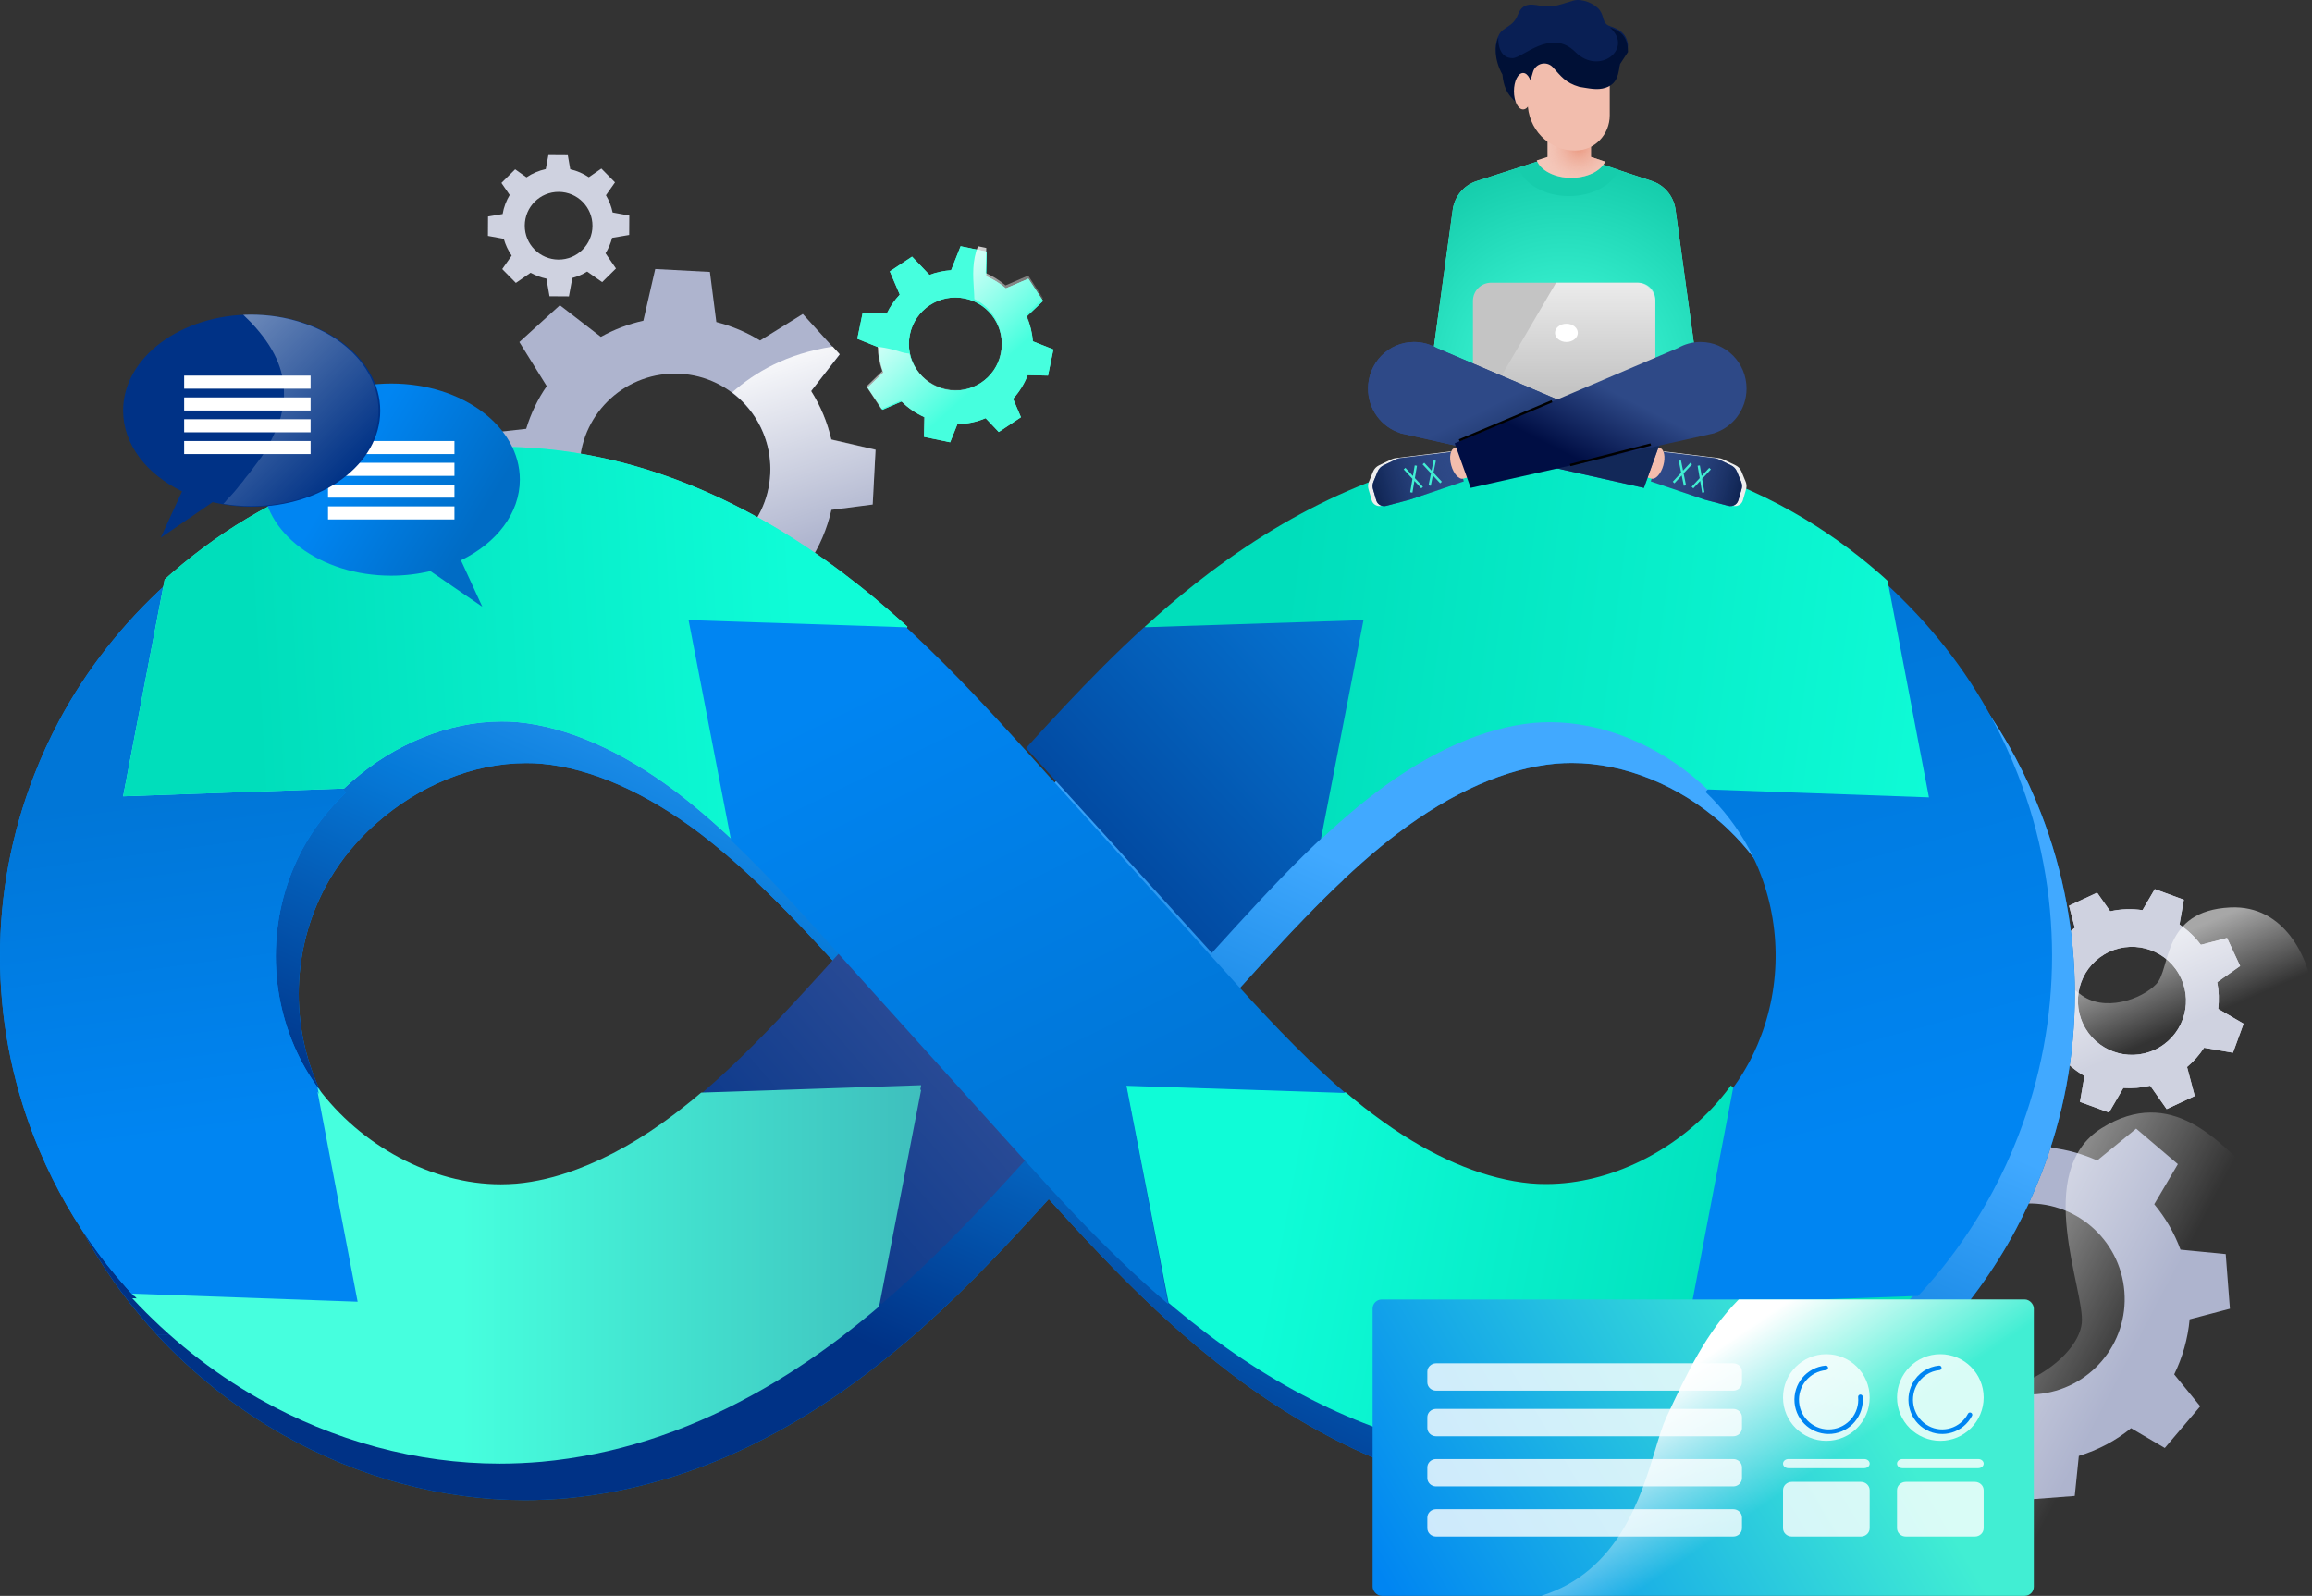 <?xml version="1.0" encoding="UTF-8"?> <svg xmlns="http://www.w3.org/2000/svg" xmlns:xlink="http://www.w3.org/1999/xlink" width="507px" height="350px" viewBox="0 0 507 350" version="1.1"><rect x="0" y="0" width="507" height="350" fill="#333333" stroke="none"/><title>Dev_Ops</title><defs><linearGradient x1="46.137%" y1="7.067%" x2="68.07%" y2="66.877%" id="linearGradient-1"><stop stop-color="#FFFFFF" offset="0%"></stop><stop stop-color="#FFFFFF" stop-opacity="0" offset="100%"></stop></linearGradient><linearGradient x1="20.498%" y1="38.136%" x2="55.805%" y2="59.193%" id="linearGradient-2"><stop stop-color="#FFFFFF" stop-opacity="0.57" offset="0%"></stop><stop stop-color="#FFFFFF" stop-opacity="0" offset="100%"></stop></linearGradient><linearGradient x1="31.897%" y1="25.116%" x2="48.394%" y2="55.677%" id="linearGradient-3"><stop stop-color="#FFFFFF" stop-opacity="0.57" offset="0%"></stop><stop stop-color="#FFFFFF" stop-opacity="0" offset="100%"></stop></linearGradient><linearGradient x1="54.658%" y1="53.917%" x2="43.75%" y2="43.048%" id="linearGradient-4"><stop stop-color="#0076D7" offset="0%"></stop><stop stop-color="#0085F2" offset="100%"></stop></linearGradient><linearGradient x1="15.359%" y1="61.072%" x2="49.335%" y2="23.578%" id="linearGradient-5"><stop stop-color="#003286" offset="0%"></stop><stop stop-color="#067AD9" offset="53.462%"></stop><stop stop-color="#41A9FF" offset="100%"></stop></linearGradient><linearGradient x1="81.153%" y1="53.933%" x2="17.984%" y2="48.32%" id="linearGradient-6"><stop stop-color="#00DEBB" offset="0%"></stop><stop stop-color="#0FFCD7" offset="100%"></stop></linearGradient><linearGradient x1="23.381%" y1="13.247%" x2="67.512%" y2="64.094%" id="linearGradient-7"><stop stop-color="#FFFFFF" offset="0%"></stop><stop stop-color="#FFFFFF" stop-opacity="0" offset="100%"></stop></linearGradient><linearGradient x1="47.074%" y1="0.109%" x2="57.654%" y2="74.869%" id="linearGradient-8"><stop stop-color="#0076D7" offset="0%"></stop><stop stop-color="#0085F2" offset="100%"></stop></linearGradient><linearGradient x1="17.12%" y1="47.62%" x2="105.156%" y2="53.244%" id="linearGradient-9"><stop stop-color="#00DEBB" offset="0%"></stop><stop stop-color="#0FFCD7" offset="100%"></stop></linearGradient><linearGradient x1="7.626%" y1="100.244%" x2="85.611%" y2="26.771%" id="linearGradient-10"><stop stop-color="#003286" offset="0%"></stop><stop stop-color="#2D4D97" offset="100%"></stop></linearGradient><linearGradient x1="-15.492%" y1="106.274%" x2="106.351%" y2="-5.428%" id="linearGradient-11"><stop stop-color="#003286" offset="0%"></stop><stop stop-color="#067AD9" offset="100%"></stop></linearGradient><linearGradient x1="46.545%" y1="29.134%" x2="49.862%" y2="77.296%" id="linearGradient-12"><stop stop-color="#0076D7" offset="0%"></stop><stop stop-color="#0085F2" offset="100%"></stop></linearGradient><linearGradient x1="0.066%" y1="62.377%" x2="77.284%" y2="54.637%" id="linearGradient-13"><stop stop-color="#46FFDE" offset="0%"></stop><stop stop-color="#41E8CE" offset="100%"></stop></linearGradient><linearGradient x1="16.176%" y1="51.873%" x2="86.168%" y2="49.9%" id="linearGradient-14"><stop stop-color="#00DEBB" offset="0%"></stop><stop stop-color="#0FFCD7" offset="100%"></stop></linearGradient><linearGradient x1="0.006%" y1="50.002%" x2="100.005%" y2="50.002%" id="linearGradient-15"><stop stop-color="#46FFDE" offset="41.667%"></stop><stop stop-color="#3FBFBD" offset="100%"></stop></linearGradient><linearGradient x1="0.006%" y1="50.003%" x2="100.005%" y2="50.003%" id="linearGradient-16"><stop stop-color="#46FFDE" offset="41.667%"></stop><stop stop-color="#3FBFBD" offset="100%"></stop></linearGradient><linearGradient x1="64.332%" y1="72.647%" x2="33.007%" y2="6.435%" id="linearGradient-17"><stop stop-color="#0076D7" offset="0%"></stop><stop stop-color="#0085F2" offset="100%"></stop></linearGradient><linearGradient x1="99.517%" y1="56.846%" x2="4.754%" y2="41.865%" id="linearGradient-18"><stop stop-color="#102554" offset="0%"></stop><stop stop-color="#2E4987" stop-opacity="0" offset="100%"></stop></linearGradient><linearGradient x1="0.488%" y1="56.846%" x2="95.246%" y2="41.865%" id="linearGradient-19"><stop stop-color="#102554" offset="0%"></stop><stop stop-color="#2E4987" stop-opacity="0" offset="100%"></stop></linearGradient><radialGradient cx="49.624%" cy="79.936%" fx="49.624%" fy="79.936%" r="113.74%" id="radialGradient-20"><stop stop-color="#46FFDE" offset="0%"></stop><stop stop-color="#00B796" offset="100%"></stop></radialGradient><linearGradient x1="44.039%" y1="-45.001%" x2="44.039%" y2="90.001%" id="linearGradient-21"><stop stop-color="#FFFFFF" offset="0%"></stop><stop stop-color="#FFFFFF" stop-opacity="0" offset="100%"></stop></linearGradient><linearGradient x1="78.767%" y1="63.791%" x2="50.686%" y2="35.318%" id="linearGradient-22"><stop stop-color="#122858" offset="0%"></stop><stop stop-color="#2E4987" offset="100%"></stop></linearGradient><linearGradient x1="28.083%" y1="66.221%" x2="57.533%" y2="37.401%" id="linearGradient-23"><stop stop-color="#000E44" offset="0%"></stop><stop stop-color="#2E4987" offset="100%"></stop></linearGradient><radialGradient cx="61.894%" cy="33.336%" fx="61.894%" fy="33.336%" r="133.613%" gradientTransform="translate(0.619,0.333),scale(0.667,1),rotate(86.293),translate(-0.619,-0.333)" id="radialGradient-24"><stop stop-color="#EA9880" offset="0%"></stop><stop stop-color="#FFFFFF" stop-opacity="0" offset="100%"></stop></radialGradient><linearGradient x1="29.635%" y1="42.025%" x2="80.501%" y2="68.513%" id="linearGradient-25"><stop stop-color="#0085F2" offset="0%"></stop><stop stop-color="#006CC5" offset="100%"></stop></linearGradient><linearGradient x1="-33.264%" y1="-147.001%" x2="124.287%" y2="48.625%" id="linearGradient-26"><stop stop-color="#FFFFFF" offset="0%"></stop><stop stop-color="#FFFFFF" stop-opacity="0" offset="100%"></stop></linearGradient><linearGradient x1="77.169%" y1="38.863%" x2="-7.483%" y2="61.459%" id="linearGradient-27"><stop stop-color="#41EED3" offset="0%"></stop><stop stop-color="#0085F2" offset="100%"></stop></linearGradient><linearGradient x1="25.26%" y1="28.544%" x2="56.741%" y2="56.469%" id="linearGradient-28"><stop stop-color="#FFFFFF" offset="0%"></stop><stop stop-color="#FFFFFF" stop-opacity="0" offset="100%"></stop></linearGradient></defs><g id="graphics" stroke="none" stroke-width="1" fill="none" fill-rule="evenodd"><g id="Dev_Ops"><path d="M491.241,211.868 L488.368,205.711 L482.626,207.22 C481.305,205.449 479.719,203.962 477.94,202.762 L478.899,197.328 L472.524,195 L469.832,199.61 C467.513,199.273 465.122,199.328 462.752,199.86 L459.879,195.777 L453.719,198.649 L454.985,203.474 C452.987,205.008 451.336,206.867 450.096,208.952 L445.33,208.119 L443,214.491 L447.417,217.072 C447.181,219.416 447.36,221.803 448.01,224.153 L443.774,227.132 L446.646,233.289 L452.094,231.844 C453.535,233.524 455.235,234.904 457.106,235.989 L456.117,241.672 L462.491,244 L465.633,238.606 C467.586,238.733 469.554,238.584 471.519,238.112 L475.128,243.245 L481.289,240.372 L479.602,234.01 C481.071,232.775 482.311,231.357 483.336,229.786 L489.67,230.888 L492,224.515 L486.431,221.276 C486.662,219.349 486.594,217.361 486.217,215.408 L491.241,211.868 Z M472.512,230.246 C466.568,233.001 459.526,230.44 456.771,224.498 C454.016,218.557 456.581,211.518 462.525,208.762 C468.469,206.006 475.51,208.568 478.265,214.509 C481.028,220.43 478.449,227.476 472.512,230.246 Z" id="Shape" fill="#CFD2E0" fill-rule="nonzero"></path><path d="M401,282.872 L401.92,294.856 L412.345,295.929 C413.425,299.681 415.174,303.121 417.388,306.232 L412.47,314.68 L421.619,322.467 L428.893,316.464 C432.494,318.465 436.521,319.835 440.761,320.433 L443,329 L454.973,328.091 L455.867,319.314 C460.135,318.006 463.986,315.96 467.32,313.227 L474.72,317.574 L482.491,308.425 L476.782,301.429 C478.595,297.733 479.779,293.612 480.169,289.354 L489,287.029 L488.08,275.044 L478.167,274.074 C476.812,270.411 474.839,267.033 472.407,264.11 L477.585,255.32 L468.437,247.533 L459.894,254.514 C456.754,253.099 453.359,252.154 449.862,251.721 L447.055,241 L435.082,241.909 L433.953,253.49 C430.766,254.64 427.83,256.236 425.167,258.198 L415.364,252.475 L407.593,261.624 L414.791,270.449 C413.197,273.498 412.101,276.854 411.519,280.31 L401,282.872 Z M443.342,264.006 C454.858,263.094 464.936,271.721 465.858,283.249 C466.779,294.777 458.168,304.857 446.651,305.769 C435.135,306.681 425.057,298.053 424.135,286.526 C423.214,274.998 431.826,264.917 443.342,264.006 Z" id="Shape" fill="#AEB4CE" fill-rule="nonzero"></path><path d="M104.625,95.239 L104,107.239 L114.204,109.641 C114.793,113.5 116.087,117.135 117.882,120.504 L111.922,128.248 L119.996,137.142 L127.981,132.124 C131.297,134.571 135.114,136.446 139.243,137.583 L140.365,146.365 L152.357,147 L154.369,138.413 C158.771,137.664 162.853,136.129 166.51,133.848 L173.291,139.108 L182.173,131.034 L177.408,123.365 C179.681,119.933 181.383,115.999 182.316,111.827 L191.375,110.656 L192,98.655 L182.292,96.42 C181.419,92.614 179.894,89.012 177.857,85.802 L184.121,77.752 L176.047,68.858 L166.678,74.681 C163.745,72.875 160.498,71.503 157.086,70.625 L155.677,59.635 L143.685,59 L141.079,70.336 C137.771,71.068 134.655,72.274 131.761,73.877 L122.773,66.944 L113.891,75.018 L119.897,84.692 C117.926,87.511 116.409,90.697 115.387,94.048 L104.625,95.239 Z M149.043,81.968 C160.582,82.542 169.471,92.39 168.906,103.937 C168.341,115.485 158.506,124.375 146.967,123.801 C135.428,123.226 126.539,113.378 127.104,101.83 C127.669,90.283 137.504,81.394 149.043,81.968 Z" id="Shape" fill="#AEB4CE" fill-rule="nonzero"></path><path d="M182.611,76 C172.415,77.6 165.601,81.633 160.564,86.048 C165.94,90.092 169.282,96.658 168.928,103.889 C168.364,115.45 158.539,124.348 147.011,123.775 C141.737,123.511 137.018,121.306 133.504,117.883 C129.738,121.606 125.74,123.184 121.446,119.053 C120.181,117.836 118.329,116.967 116.078,116.362 C116.618,117.772 117.247,119.144 117.955,120.475 L112,128.227 L120.066,137.131 L128.043,132.108 C131.356,134.557 135.169,136.434 139.294,137.572 L140.416,146.364 L152.396,147 L154.406,138.403 C158.804,137.654 162.882,136.117 166.535,133.833 L173.31,139.099 L182.183,131.016 L177.422,123.338 C179.693,119.903 181.394,115.964 182.326,111.787 L191.375,110.614 L192,98.601 L182.301,96.363 C181.429,92.553 179.906,88.947 177.87,85.734 L184.128,77.674 L182.611,76 Z" id="Path" fill="url(#linearGradient-1)"></path><path d="M434.537,305.05 C426.667,304.853 416.233,308.427 412,310.239 C419.781,317.336 436.246,332.984 439.861,338.801 C444.381,346.07 459.144,338.787 465.774,338.001 C472.405,337.215 504.282,303.409 505.878,301.65 C507.154,300.244 498.141,271.268 493.475,256.956 C486.897,250.726 476.167,237.858 460.876,247.423 C445.639,256.956 457.278,283.169 456.516,290.191 C455.755,297.214 444.373,305.297 434.537,305.05 Z" id="Path" fill="url(#linearGradient-2)" fill-rule="nonzero"></path><path d="M491.241,211.868 L488.368,205.711 L482.626,207.22 C481.305,205.449 479.719,203.962 477.94,202.762 L478.899,197.328 L472.524,195 L469.832,199.61 C467.513,199.273 465.122,199.328 462.752,199.86 L459.879,195.777 L453.719,198.649 L454.985,203.474 C452.987,205.008 451.336,206.867 450.096,208.952 L445.33,208.119 L443,214.491 L447.417,217.072 C447.181,219.416 447.36,221.803 448.01,224.153 L443.774,227.132 L446.646,233.289 L452.094,231.844 C453.535,233.524 455.235,234.904 457.106,235.989 L456.117,241.672 L462.491,244 L465.633,238.606 C467.586,238.733 469.554,238.584 471.519,238.112 L475.128,243.245 L481.289,240.372 L479.602,234.01 C481.071,232.775 482.311,231.357 483.336,229.786 L489.67,230.888 L492,224.515 L486.431,221.276 C486.662,219.349 486.594,217.361 486.217,215.408 L491.241,211.868 Z M472.512,230.246 C466.568,233.001 459.526,230.44 456.771,224.498 C454.016,218.557 456.581,211.518 462.525,208.762 C468.469,206.006 475.51,208.568 478.265,214.509 C481.028,220.43 478.449,227.476 472.512,230.246 Z" id="Shape" fill="#CFD2E0" fill-rule="nonzero"></path><path d="M456.081,217.968 C451.985,214.638 444.987,212.274 442,211.509 C443.233,218.495 445.585,233.615 445.13,238.209 C444.56,243.951 455.37,246.104 459.21,248.401 C463.05,250.697 493.772,245.673 495.337,245.386 C496.589,245.157 503.633,225.959 507,216.389 C506.052,210.36 501.14,198.446 489.079,199.02 C474.002,199.737 476.136,212.37 472.864,215.815 C469.593,219.26 461.202,222.132 456.081,217.968 Z" id="Path" fill="url(#linearGradient-3)" fill-rule="nonzero"></path><path d="M418.644,136.365 C418.061,135.812 417.449,135.26 416.838,134.736 C411.014,129.642 404.666,125.132 397.938,121.319 C381.398,111.948 363.052,107 344.91,107 C341.852,107 338.765,107.116 335.737,107.408 C313.314,109.445 291.211,118.641 270.012,134.648 C265.993,137.675 262.149,140.847 258.481,144.106 C257.88,144.629 257.305,145.152 256.731,145.675 L256.727,145.678 C256.439,145.94 256.151,146.202 255.859,146.464 L255.907,146.521 L255.859,146.523 C255.56,146.794 255.26,147.073 254.96,147.353 L254.899,147.409 C254.579,147.708 254.258,148.006 253.937,148.298 L253.769,148.455 C252.926,149.243 252.107,150.009 251.288,150.801 C245.405,156.446 239.873,162.268 234.514,168.088 C234.024,168.625 233.535,169.158 233.046,169.69 C232.029,170.799 231.015,171.902 230.015,173.019 C222.477,164.759 214.707,156.383 206.18,148.414 C205.51,147.774 204.84,147.133 204.141,146.523 C201.666,144.282 199.162,142.099 196.57,139.916 C194.415,138.141 192.231,136.423 189.989,134.706 C168.789,118.641 146.657,109.445 124.263,107.408 C121.235,107.146 118.148,107 115.09,107 C96.949,107 78.631,111.948 62.091,121.319 C55.393,125.102 49.103,129.584 43.309,134.648 C43.233,134.716 43.157,134.783 43.081,134.85 C42.978,134.941 42.875,135.032 42.772,135.123 C42.386,135.462 41.996,135.805 41.619,136.161 L41.614,136.19 L41.59,136.161 C32.01,144.834 23.943,155.079 18.002,166.225 C15.935,170.096 14.071,174.171 12.469,178.303 C2.51,203.914 2.51,232.116 12.469,257.726 C14.071,261.859 15.935,265.904 18.002,269.775 C21.992,277.254 26.943,284.355 32.679,290.816 L34.339,292.65 L84.042,294.425 L84.048,294.455 L34.339,292.679 C42.347,301.322 51.753,308.831 62.061,314.681 C78.603,324.052 96.949,329 115.09,329 C118.148,329 121.235,328.854 124.263,328.592 C139.901,327.167 155.393,322.277 170.506,313.983 C177.059,310.403 183.582,306.154 189.989,301.294 C192.289,299.547 194.502,297.772 196.686,295.968 L198.419,294.496 L198.433,294.513 C203.879,289.885 208.975,285.083 213.838,280.165 C219.453,274.495 224.778,268.738 229.986,262.98 C237.349,271.095 244.944,279.297 253.296,287.12 L253.413,287.236 C256.121,289.769 258.888,292.242 261.771,294.687 C261.856,294.763 261.943,294.839 262.03,294.913 C262.151,295.018 262.273,295.121 262.397,295.223 C262.471,295.286 262.546,295.347 262.621,295.408 L262.813,295.567 L262.814,295.569 C263.009,295.729 263.205,295.89 263.402,296.055 C265.528,297.83 267.74,299.577 269.982,301.294 C271.38,302.37 272.779,303.389 274.176,304.379 C294.094,318.552 314.77,326.671 335.708,328.592 C338.737,328.854 341.823,329 344.881,329 C363.023,329 381.368,324.024 397.91,314.652 C408.248,308.803 417.624,301.322 425.632,292.65 L425.608,292.622 L425.661,292.621 C426.273,291.98 426.856,291.34 427.438,290.671 C429.185,288.721 430.844,286.684 432.417,284.617 C432.576,284.407 432.734,284.198 432.891,283.991 L432.896,283.985 C433.258,283.508 433.617,283.036 433.961,282.552 C436.931,278.448 439.639,274.17 441.998,269.746 C444.065,265.904 445.929,261.829 447.53,257.697 C457.49,232.116 457.49,203.885 447.53,178.274 C445.929,174.141 444.065,170.096 441.998,166.225 C436.115,155.166 428.107,145.009 418.644,136.365 Z M252.51,246.9 L300.646,248.471 C301.287,249.024 301.957,249.577 302.598,250.101 C303.879,251.178 305.189,252.197 306.5,253.186 C308.043,254.35 309.587,255.456 311.13,256.503 C321.468,263.488 331.776,267.592 341.183,268.465 C342.318,268.582 343.483,268.61 344.648,268.61 C358.713,268.61 373.273,261.277 382.825,249.956 C383.64,248.995 384.427,247.977 385.184,246.958 L385.203,246.98 L385.213,246.929 C385.941,245.94 386.611,244.921 387.251,243.873 C387.746,243.058 388.241,242.214 388.679,241.4 C388.706,241.351 388.735,241.301 388.762,241.252 C388.783,241.212 388.805,241.172 388.826,241.132 C388.847,241.092 388.868,241.053 388.888,241.014 L388.922,240.949 C388.983,240.828 389.043,240.706 389.102,240.586 C389.145,240.497 389.189,240.409 389.232,240.322 C390.192,238.431 391.008,236.452 391.706,234.473 C396.133,221.812 395.289,207.697 389.232,195.62 C389.057,195.27 388.853,194.892 388.679,194.542 C386.203,189.916 382.97,185.724 379.156,182.057 C378.659,181.561 378.136,181.09 377.586,180.596 L377.496,180.515 C368.294,172.366 356.325,167.332 344.677,167.332 C343.512,167.332 342.348,167.39 341.211,167.476 C330.379,168.466 318.381,173.734 306.5,182.756 C305.249,183.686 304.027,184.675 302.805,185.664 L302.802,185.666 C300.05,187.924 297.327,190.356 294.632,192.873 L294.618,192.942 C294.153,193.379 293.657,193.844 293.192,194.28 C289.843,197.482 286.582,200.829 283.32,204.264 C283.014,204.584 282.716,204.904 282.418,205.224 C282.118,205.544 281.82,205.864 281.515,206.184 C278.02,209.938 274.555,213.722 271.147,217.506 L270.739,217.968 L270.769,218 L271.206,218.494 L271.316,218.616 C279.26,227.396 287.407,236.4 295.929,244.222 C297.501,245.678 299.104,247.103 300.705,248.471 L252.51,246.9 Z M189.26,218 L188.824,217.506 C181.719,209.647 174.468,201.643 166.925,194.397 C166.488,193.99 166.052,193.582 165.644,193.175 C162.702,190.41 159.732,187.791 156.703,185.317 C155.626,184.444 154.578,183.6 153.5,182.785 C141.62,173.792 129.622,168.495 118.818,167.506 C117.683,167.39 116.518,167.36 115.353,167.36 C103.762,167.36 91.823,172.337 82.65,180.456 C82.039,180.98 81.457,181.532 80.875,182.085 L80.874,182.086 L80.843,182.087 C77.058,185.755 73.797,189.945 71.322,194.572 C71.118,194.922 70.944,195.27 70.769,195.649 C63.751,209.647 63.751,226.353 70.769,240.351 C70.856,240.526 70.95,240.707 71.045,240.889 C71.11,241.015 71.176,241.141 71.239,241.265 L71.274,241.334 L71.322,241.428 C71.715,242.188 72.149,242.907 72.588,243.636 C72.671,243.773 72.754,243.909 72.836,244.047 C73.536,245.182 74.263,246.26 75.05,247.336 L75.057,247.375 C84.493,260.146 100.156,268.668 115.294,268.668 C116.459,268.668 117.623,268.61 118.76,268.524 C123.012,268.145 127.467,267.097 132.009,265.38 C138.998,262.79 146.249,258.716 153.471,253.244 C154.808,252.227 156.146,251.152 157.483,250.078 L157.49,250.072 C158.102,249.577 158.713,249.053 159.325,248.529 L159.373,248.527 L159.325,248.471 C166.983,241.923 174.35,234.297 181.515,226.498 C183.989,223.821 186.407,221.143 188.824,218.466 L189.26,218 Z" id="Shape" fill="url(#linearGradient-4)"></path><path d="M418.644,136.365 C418.061,135.812 417.449,135.26 416.838,134.736 C411.014,129.642 404.666,125.132 397.938,121.319 C381.398,111.948 363.052,107 344.91,107 C341.852,107 338.765,107.116 335.737,107.408 C313.314,109.445 291.211,118.641 270.012,134.648 C265.993,137.675 262.149,140.847 258.481,144.106 C257.88,144.629 257.305,145.152 256.731,145.675 L256.727,145.678 C256.439,145.94 256.151,146.202 255.859,146.464 L255.907,146.521 L255.859,146.523 C255.56,146.794 255.26,147.073 254.96,147.353 L254.899,147.409 C254.579,147.708 254.258,148.006 253.937,148.298 L253.769,148.455 C252.926,149.243 252.107,150.009 251.288,150.801 C245.405,156.446 239.873,162.268 234.514,168.088 C234.024,168.625 233.535,169.158 233.046,169.69 C232.029,170.799 231.015,171.902 230.015,173.019 C222.477,164.759 214.707,156.383 206.18,148.414 C205.51,147.774 204.84,147.133 204.141,146.523 C201.666,144.282 199.162,142.099 196.57,139.916 C194.415,138.141 192.231,136.423 189.989,134.706 C168.789,118.641 146.657,109.445 124.263,107.408 C121.235,107.146 118.148,107 115.09,107 C96.949,107 78.631,111.948 62.091,121.319 C55.393,125.102 49.103,129.584 43.309,134.648 C43.233,134.716 43.157,134.783 43.081,134.85 C42.978,134.941 42.875,135.032 42.772,135.123 C42.386,135.462 41.996,135.805 41.619,136.161 L41.614,136.19 L41.59,136.161 C32.01,144.834 23.943,155.079 18.002,166.225 C15.935,170.096 14.071,174.171 12.469,178.303 C2.51,203.914 2.51,232.116 12.469,257.726 C14.071,261.859 15.935,265.904 18.002,269.775 C21.992,277.254 26.943,284.355 32.679,290.816 L34.339,292.65 L84.042,294.425 L84.048,294.455 L34.339,292.679 C42.347,301.322 51.753,308.831 62.061,314.681 C78.603,324.052 96.949,329 115.09,329 C118.148,329 121.235,328.854 124.263,328.592 C139.901,327.167 155.393,322.277 170.506,313.983 C177.059,310.403 183.582,306.154 189.989,301.294 C192.289,299.547 194.502,297.772 196.686,295.968 L198.419,294.496 L198.433,294.513 C203.879,289.885 208.975,285.083 213.838,280.165 C219.453,274.495 224.778,268.738 229.986,262.98 C237.349,271.095 244.944,279.297 253.296,287.12 L253.413,287.236 C256.121,289.769 258.888,292.242 261.771,294.687 C261.856,294.763 261.943,294.839 262.03,294.913 C262.151,295.018 262.273,295.121 262.397,295.223 C262.471,295.286 262.546,295.347 262.621,295.408 L262.813,295.567 L262.814,295.569 C263.009,295.729 263.205,295.89 263.402,296.055 C265.528,297.83 267.74,299.577 269.982,301.294 C271.38,302.37 272.779,303.389 274.176,304.379 C294.094,318.552 314.77,326.671 335.708,328.592 C338.737,328.854 341.823,329 344.881,329 C363.023,329 381.368,324.024 397.91,314.652 C408.248,308.803 417.624,301.322 425.632,292.65 L425.608,292.622 L425.661,292.621 C426.273,291.98 426.856,291.34 427.438,290.671 C429.185,288.721 430.844,286.684 432.417,284.617 C432.576,284.407 432.734,284.198 432.891,283.991 L432.896,283.985 C433.258,283.508 433.617,283.036 433.961,282.552 C436.931,278.448 439.639,274.17 441.998,269.746 C444.065,265.904 445.929,261.829 447.53,257.697 C457.49,232.116 457.49,203.885 447.53,178.274 C445.929,174.141 444.065,170.096 441.998,166.225 C436.115,155.166 428.107,145.009 418.644,136.365 Z M252.51,246.9 L300.646,248.471 C301.287,249.024 301.957,249.577 302.598,250.101 C303.879,251.178 305.189,252.197 306.5,253.186 C308.043,254.35 309.587,255.456 311.13,256.503 C321.468,263.488 331.776,267.592 341.183,268.465 C342.318,268.582 343.483,268.61 344.648,268.61 C358.713,268.61 373.273,261.277 382.825,249.956 C383.64,248.995 384.427,247.977 385.184,246.958 L385.203,246.98 L385.213,246.929 C385.941,245.94 386.611,244.921 387.251,243.873 C387.746,243.058 388.241,242.214 388.679,241.4 C388.706,241.351 388.735,241.301 388.762,241.252 C388.783,241.212 388.805,241.172 388.826,241.132 C388.847,241.092 388.868,241.053 388.888,241.014 L388.922,240.949 C388.983,240.828 389.043,240.706 389.102,240.586 C389.145,240.497 389.189,240.409 389.232,240.322 C390.192,238.431 391.008,236.452 391.706,234.473 C396.133,221.812 395.289,207.697 389.232,195.62 C389.057,195.27 388.853,194.892 388.679,194.542 C386.203,189.916 382.97,185.724 379.156,182.057 C378.659,181.561 378.136,181.09 377.586,180.596 L377.496,180.515 C368.294,172.366 356.325,167.332 344.677,167.332 C343.512,167.332 342.348,167.39 341.211,167.476 C330.379,168.466 318.381,173.734 306.5,182.756 C305.249,183.686 304.027,184.675 302.805,185.664 L302.802,185.666 C300.05,187.924 297.327,190.356 294.632,192.873 L294.618,192.942 C294.153,193.379 293.657,193.844 293.192,194.28 C289.843,197.482 286.582,200.829 283.32,204.264 C283.014,204.584 282.716,204.904 282.418,205.224 C282.118,205.544 281.82,205.864 281.515,206.184 C278.02,209.938 274.555,213.722 271.147,217.506 L270.739,217.968 L270.769,218 L271.206,218.494 L271.316,218.616 C279.26,227.396 287.407,236.4 295.929,244.222 C297.501,245.678 299.104,247.103 300.705,248.471 L252.51,246.9 Z M189.26,218 L188.824,217.506 C181.719,209.647 174.468,201.643 166.925,194.397 C166.488,193.99 166.052,193.582 165.644,193.175 C162.702,190.41 159.732,187.791 156.703,185.317 C155.626,184.444 154.578,183.6 153.5,182.785 C141.62,173.792 129.622,168.495 118.818,167.506 C117.683,167.39 116.518,167.36 115.353,167.36 C103.762,167.36 91.823,172.337 82.65,180.456 C82.039,180.98 81.457,181.532 80.875,182.085 L80.874,182.086 L80.843,182.087 C77.058,185.755 73.797,189.945 71.322,194.572 C71.118,194.922 70.944,195.27 70.769,195.649 C63.751,209.647 63.751,226.353 70.769,240.351 C70.856,240.526 70.95,240.707 71.045,240.889 C71.11,241.015 71.176,241.141 71.239,241.265 L71.274,241.334 L71.322,241.428 C71.715,242.188 72.149,242.907 72.588,243.636 C72.671,243.773 72.754,243.909 72.836,244.047 C73.536,245.182 74.263,246.26 75.05,247.336 L75.057,247.375 C84.493,260.146 100.156,268.668 115.294,268.668 C116.459,268.668 117.623,268.61 118.76,268.524 C123.012,268.145 127.467,267.097 132.009,265.38 C138.998,262.79 146.249,258.716 153.471,253.244 C154.808,252.227 156.146,251.152 157.483,250.078 L157.49,250.072 C158.102,249.577 158.713,249.053 159.325,248.529 L159.373,248.527 L159.325,248.471 C166.983,241.923 174.35,234.297 181.515,226.498 C183.989,223.821 186.407,221.143 188.824,218.466 L189.26,218 Z" id="Shape" fill="url(#linearGradient-5)"></path><path d="M189.183,68.571 L188,74.302 L192.736,76.208 C192.736,78.11 193.091,79.955 193.708,81.709 L190.268,84.998 L193.501,89.873 L197.714,88.046 C199.131,89.468 200.831,90.651 202.735,91.502 L202.629,95.812 L208.356,97 L209.957,93.014 C212.131,92.978 214.209,92.539 216.138,91.71 L219.016,94.741 L223.886,91.508 L222.156,87.465 C223.503,85.981 224.612,84.212 225.369,82.272 L229.816,82.375 L231,76.644 L226.49,74.854 C226.349,72.957 225.881,71.111 225.136,69.417 L228.744,66.002 L225.511,61.126 L220.572,63.24 C219.293,62.155 217.831,61.255 216.253,60.582 L216.383,55.187 L210.656,54 L208.568,59.266 C206.921,59.374 205.331,59.725 203.82,60.284 L200.003,56.286 L195.132,59.519 L197.313,64.617 C196.156,65.83 195.192,67.251 194.453,68.79 L189.183,68.571 Z M211.545,65.45 C217.059,66.575 220.614,71.97 219.492,77.488 C218.37,83.005 212.982,86.561 207.468,85.435 C201.955,84.311 198.399,78.916 199.522,73.398 C200.643,67.88 206.032,64.325 211.545,65.45 Z" id="Shape" fill="#46FFDE" fill-rule="nonzero"></path><path d="M189.183,68.571 L188,74.302 L192.736,76.208 C192.736,78.11 193.091,79.955 193.708,81.709 L190.268,84.998 L193.501,89.873 L197.714,88.046 C199.131,89.468 200.831,90.651 202.735,91.502 L202.629,95.812 L208.356,97 L209.957,93.014 C212.131,92.978 214.209,92.539 216.138,91.71 L219.016,94.741 L223.886,91.508 L222.156,87.465 C223.503,85.981 224.612,84.212 225.369,82.272 L229.816,82.375 L231,76.644 L226.49,74.854 C226.349,72.957 225.881,71.111 225.136,69.417 L228.744,66.002 L225.511,61.126 L220.572,63.24 C219.293,62.155 217.831,61.255 216.253,60.582 L216.383,55.187 L210.656,54 L208.568,59.266 C206.921,59.374 205.331,59.725 203.82,60.284 L200.003,56.286 L195.132,59.519 L197.313,64.617 C196.156,65.83 195.192,67.251 194.453,68.79 L189.183,68.571 Z M211.545,65.45 C217.059,66.575 220.614,71.97 219.492,77.488 C218.37,83.005 212.982,86.561 207.468,85.435 C201.955,84.311 198.399,78.916 199.522,73.398 C200.643,67.88 206.032,64.325 211.545,65.45 Z" id="Shape" fill="#46FFDE" fill-rule="nonzero"></path><path d="M420,283.694 C411.997,292.356 402.626,299.827 392.297,305.669 C375.767,315.03 357.434,320 339.305,320 C336.25,320 333.166,319.854 330.139,319.593 C309.216,317.674 288.555,309.564 268.651,295.409 C267.254,294.42 265.857,293.403 264.46,292.328 C262.22,290.613 260.008,288.868 257.884,287.096 C257.331,286.63 256.778,286.194 256.254,285.729 L247,238 L295.102,239.569 C295.743,240.121 296.412,240.674 297.052,241.197 C298.333,242.273 299.643,243.29 300.952,244.278 C302.494,245.441 304.036,246.546 305.579,247.592 C315.909,254.568 326.21,258.667 335.61,259.539 C336.745,259.655 337.909,259.684 339.073,259.684 C353.128,259.684 367.678,252.359 377.223,241.052 C378.038,240.093 378.823,239.075 379.58,238.058 L420,283.694 Z" id="Path" fill="url(#linearGradient-6)" fill-rule="nonzero"></path><path d="M192.485,76.042 C194.175,76.268 195.821,76.607 197.274,77.101 C197.982,77.341 198.697,77.487 199.414,77.551 C200.346,81.309 203.32,84.387 207.313,85.213 C212.863,86.36 218.287,82.736 219.416,77.112 C220.384,72.293 217.894,67.565 213.67,65.589 C213.655,64.904 213.608,64.17 213.558,63.398 C213.375,60.547 213.16,57.198 214.469,54 L216.287,54.382 L216.156,59.881 C217.744,60.566 219.216,61.484 220.504,62.59 L225.475,60.435 L228.73,65.405 L225.098,68.885 C225.847,70.613 226.319,72.494 226.46,74.428 L231,76.252 L229.808,82.093 L225.331,81.989 C224.57,83.966 223.453,85.769 222.098,87.282 L223.839,91.402 L218.937,94.697 L216.04,91.608 C214.099,92.453 212.007,92.901 209.818,92.937 L208.207,97 L202.443,95.789 L202.549,91.396 C200.632,90.529 198.921,89.323 197.495,87.873 L193.255,89.736 L190,84.766 L193.463,81.414 C192.866,79.698 192.513,77.898 192.485,76.042 Z" id="Path" fill="url(#linearGradient-7)"></path><path d="M442.516,249.308 C440.911,253.439 439.043,257.513 436.972,261.354 C434.608,265.777 431.895,270.054 428.919,274.157 C428.423,274.856 427.898,275.524 427.372,276.223 C425.796,278.289 424.133,280.325 422.383,282.275 C421.8,282.944 421.216,283.584 420.603,284.224 L371,286 L380.075,238.542 C380.803,237.553 381.475,236.534 382.117,235.487 C382.613,234.672 383.108,233.828 383.547,233.014 C383.75,232.664 383.926,232.286 384.101,231.936 C385.064,230.045 385.88,228.067 386.581,226.088 C391.016,213.43 390.17,199.318 384.101,187.243 C383.926,186.893 383.722,186.515 383.547,186.166 C381.066,181.54 377.827,177.349 374.005,173.684 L413.571,128 C423.054,136.642 431.078,146.798 436.972,157.854 C439.043,161.724 440.911,165.769 442.516,169.901 C452.495,195.507 452.495,223.731 442.516,249.308 Z" id="Path" fill="url(#linearGradient-8)" fill-rule="nonzero"></path><path d="M423,174.881 L374.411,173.133 C373.886,172.609 373.332,172.113 372.749,171.59 C363.538,163.432 351.559,158.393 339.9,158.393 C338.734,158.393 337.569,158.451 336.431,158.538 C325.589,159.529 313.58,164.802 301.688,173.833 C300.435,174.765 299.21,175.756 297.986,176.746 C295.217,179.019 292.478,181.465 289.767,184 L251,137.504 C251.875,136.718 252.72,135.931 253.624,135.144 C257.296,131.881 261.143,128.706 265.166,125.676 C286.385,109.653 308.508,100.447 330.952,98.408 C333.983,98.116 337.073,98 340.134,98 C358.292,98 376.655,102.953 393.211,112.333 C399.944,116.15 406.298,120.665 412.128,125.764 C412.739,126.288 413.352,126.842 413.935,127.395 L423,174.881 Z" id="Path" fill="url(#linearGradient-9)" fill-rule="nonzero"></path><path d="M184.073,209 L225,254.251 C219.764,260.05 214.411,265.85 208.764,271.561 C203.879,276.51 198.759,281.343 193.288,286 L154,239.665 C161.693,233.075 169.095,225.401 176.292,217.552 C178.778,214.858 181.207,212.163 183.634,209.469 L184.073,209 Z" id="Path" fill="url(#linearGradient-10)" fill-rule="nonzero"></path><path d="M299,136 L289.673,183.959 C289.208,184.396 288.712,184.86 288.246,185.297 C284.894,188.497 281.63,191.84 278.365,195.273 C277.753,195.913 277.17,196.553 276.559,197.192 C273.061,200.944 269.593,204.725 266.182,208.506 L265.745,209 L225,164.065 C226.487,162.408 228.003,160.78 229.518,159.122 C234.881,153.305 240.418,147.489 246.306,141.846 C247.18,141.003 248.054,140.188 248.957,139.345 C249.599,138.763 250.24,138.153 250.881,137.571 L299,136 Z" id="Path" fill="url(#linearGradient-11)" fill-rule="nonzero"></path><path d="M79,286 L29.321,284.228 C28.768,283.617 28.216,283.008 27.662,282.397 C21.929,275.947 16.982,268.857 12.994,261.391 C10.928,257.527 9.065,253.488 7.465,249.362 C-2.488,223.794 -2.488,195.64 7.465,170.072 C9.065,165.946 10.928,161.878 12.994,158.014 C18.931,146.886 26.993,136.659 36.567,128 L75.799,173.849 C72.015,177.51 68.755,181.693 66.282,186.313 C66.078,186.662 65.904,187.011 65.729,187.388 C58.715,201.363 58.715,218.042 65.729,232.017 C65.904,232.365 66.107,232.742 66.282,233.091 C66.748,233.992 67.272,234.835 67.795,235.706 C68.494,236.839 69.221,237.915 70.007,238.99 L79,286 Z" id="Path" fill="#0085F2" fill-rule="nonzero"></path><path d="M79,286 L29.321,284.228 C28.768,283.617 28.216,283.008 27.662,282.397 C21.929,275.947 16.982,268.857 12.994,261.391 C10.928,257.527 9.065,253.488 7.465,249.362 C-2.488,223.794 -2.488,195.64 7.465,170.072 C9.065,165.946 10.928,161.878 12.994,158.014 C18.931,146.886 26.993,136.659 36.567,128 L75.799,173.849 C72.015,177.51 68.755,181.693 66.282,186.313 C66.078,186.662 65.904,187.011 65.729,187.388 C58.715,201.363 58.715,218.042 65.729,232.017 C65.904,232.365 66.107,232.742 66.282,233.091 C66.748,233.992 67.272,234.835 67.795,235.706 C68.494,236.839 69.221,237.915 70.007,238.99 L79,286 Z" id="Path" fill="url(#linearGradient-12)" fill-rule="nonzero"></path><path d="M199,137.442 L160.415,184 C157.467,181.241 154.49,178.627 151.455,176.158 C150.374,175.286 149.324,174.444 148.243,173.631 C136.336,164.657 124.311,159.37 113.482,158.383 C112.344,158.267 111.176,158.238 110.009,158.238 C98.392,158.238 86.426,163.204 77.231,171.307 C76.619,171.83 76.035,172.382 75.451,172.934 L27,174.647 L36.107,127.102 C36.661,126.58 37.245,126.085 37.8,125.592 C43.608,120.538 49.912,116.065 56.626,112.289 C73.204,102.938 91.563,98 109.746,98 C112.81,98 115.904,98.145 118.94,98.407 C141.385,100.44 163.567,109.618 184.815,125.65 C187.063,127.363 189.252,129.078 191.411,130.849 C194.009,133.028 196.52,135.206 199,137.442 Z" id="Path" fill="url(#linearGradient-13)" fill-rule="nonzero"></path><path d="M199,137.442 L160.415,184 C157.467,181.241 154.49,178.627 151.455,176.158 C150.374,175.286 149.324,174.444 148.243,173.631 C136.336,164.657 124.311,159.37 113.482,158.383 C112.344,158.267 111.176,158.238 110.009,158.238 C98.392,158.238 86.426,163.204 77.231,171.307 C76.619,171.83 76.035,172.382 75.451,172.934 L27,174.647 L36.107,127.102 C36.661,126.58 37.245,126.085 37.8,125.592 C43.608,120.538 49.912,116.065 56.626,112.289 C73.204,102.938 91.563,98 109.746,98 C112.81,98 115.904,98.145 118.94,98.407 C141.385,100.44 163.567,109.618 184.815,125.65 C187.063,127.363 189.252,129.078 191.411,130.849 C194.009,133.028 196.52,135.206 199,137.442 Z" id="Path" fill="url(#linearGradient-14)" fill-rule="nonzero"></path><path d="M202,238 L192.786,285.525 C192.205,286.019 191.623,286.514 191.042,287.008 C188.862,288.81 186.654,290.583 184.358,292.328 C177.963,297.182 171.452,301.426 164.912,305.001 C149.827,313.285 134.364,318.169 118.756,319.593 C115.733,319.854 112.652,320 109.6,320 C91.492,320 73.181,315.058 56.671,305.699 C46.382,299.856 36.993,292.356 29,283.723 L78.616,285.497 L69.634,238.464 C79.052,251.226 94.689,259.742 109.804,259.742 C110.966,259.742 112.128,259.684 113.262,259.597 C117.505,259.219 121.953,258.173 126.487,256.458 C133.463,253.87 140.7,249.801 147.909,244.336 C149.246,243.319 150.583,242.243 151.92,241.168 C152.531,240.674 153.14,240.151 153.751,239.627 L202,238 Z" id="Path" fill="url(#linearGradient-15)" fill-rule="nonzero"></path><path d="M202,239 L192.786,286.526 C192.205,287.02 191.623,287.514 191.042,288.008 C188.862,289.81 186.654,291.584 184.358,293.328 C177.963,298.182 171.452,302.426 164.912,306.001 C149.827,314.285 134.364,319.169 118.756,320.594 C115.733,320.855 112.652,321 109.6,321 C91.492,321 73.181,316.059 56.671,306.699 C46.382,300.857 36.993,293.357 29,284.724 L78.616,286.497 L69.634,239.465 C79.052,252.226 94.689,260.743 109.804,260.743 C110.966,260.743 112.128,260.685 113.262,260.597 C117.505,260.219 121.953,259.173 126.487,257.458 C133.463,254.871 140.7,250.801 147.909,245.337 C149.246,244.32 150.583,243.244 151.92,242.168 C152.531,241.674 153.14,241.151 153.751,240.628 L202,239 Z" id="Path" fill="url(#linearGradient-16)" fill-rule="nonzero"></path><path d="M246.942,238.129 L256.175,286 C253.301,283.551 250.542,281.073 247.841,278.536 L247.725,278.42 C239.392,270.578 231.813,262.356 224.466,254.222 L183.871,209.178 L183.435,208.683 C176.35,200.811 169.12,192.794 161.599,185.534 C161.163,185.125 160.728,184.717 160.321,184.309 L151,136 L198.709,137.575 C199.406,138.187 200.074,138.828 200.742,139.469 C209.251,147.458 217.003,155.855 224.524,164.134 L265.148,209.178 L265.584,209.673 C273.541,218.508 281.7,227.574 290.237,235.446 C291.805,236.904 293.402,238.332 295,239.703 L246.942,238.129 Z" id="Path" fill="url(#linearGradient-17)" fill-rule="nonzero"></path><path d="M137.976,51.529 L138,47.273 L134.342,46.594 C134.061,45.243 133.559,43.961 132.877,42.82 L134.864,39.995 L131.873,36.965 L129.122,38.867 C127.899,38.046 126.53,37.454 125.05,37.117 L124.515,34.027 L120.26,34 L119.686,37.081 C118.152,37.412 116.712,38.031 115.456,38.89 L112.971,37.129 L109.958,40.122 L111.776,42.758 C111.021,44.016 110.481,45.416 110.223,46.936 L107.024,47.481 L107,51.737 L110.473,52.373 C110.852,53.709 111.44,54.957 112.208,56.063 L110.137,59.015 L113.127,62.045 L116.359,59.819 C117.425,60.409 118.598,60.849 119.828,61.109 L120.503,64.973 L124.759,65 L125.509,60.954 C126.671,60.644 127.76,60.175 128.76,59.557 L132.047,61.871 L135.075,58.882 L132.786,55.553 C133.427,54.518 133.917,53.375 134.232,52.164 L137.976,51.529 Z M122.461,56.932 C118.358,56.907 115.053,53.566 115.075,49.461 C115.098,45.357 118.436,42.053 122.539,42.078 C126.643,42.103 129.948,45.444 129.925,49.548 C129.907,53.639 126.565,56.957 122.461,56.932 Z" id="Shape" fill="#CFD2E0" fill-rule="nonzero"></path><path d="M364.903,99 L363,105.576 L374.822,109.576 L379.991,110.938 C380.943,111.189 381.926,110.656 382.189,109.748 L382.903,107.282 C383.058,106.748 383.027,106.181 382.814,105.666 L381.883,103.401 C381.641,102.815 381.182,102.334 380.593,102.051 L377.848,100.73 C377.578,100.6 377.285,100.515 376.983,100.478 L364.903,99 Z" id="Path" fill="#EEEEEE" fill-rule="nonzero"></path><path d="M363.903,99 L362,105.577 L373.822,109.576 L378.991,110.938 C379.943,111.189 380.926,110.656 381.189,109.747 L381.903,107.282 C382.058,106.749 382.027,106.181 381.814,105.667 L380.883,103.401 C380.641,102.815 380.182,102.335 379.593,102.051 L376.848,100.731 C376.578,100.601 376.285,100.516 375.983,100.478 L363.903,99 Z" id="Path" fill="#2E4987" fill-rule="nonzero"></path><path d="M363.903,99 L362,105.577 L373.822,109.576 L378.991,110.938 C379.943,111.189 380.926,110.656 381.189,109.747 L381.903,107.282 C382.058,106.749 382.027,106.181 381.814,105.667 L380.883,103.401 C380.641,102.815 380.182,102.335 379.593,102.051 L376.848,100.731 C376.578,100.601 376.285,100.516 375.983,100.478 L363.903,99 Z" id="Path" fill="url(#linearGradient-18)" fill-rule="nonzero"></path><path d="M367,105.822 L370.858,101.666 M368.373,101 L369.486,106.488 M371.143,106.932 L375,102.776 M372.515,102.11 L373.514,108" id="Shape" stroke="#41EED3" stroke-width="0.5"></path><path d="M348.109,93 L346,100.56 L362.124,104.968 C363.061,105.223 364.241,103.927 364.758,102.071 C365.276,100.215 364.936,98.503 363.998,98.247 L348.109,93 Z" id="Path" fill="#F2BDAD" fill-rule="nonzero"></path><path d="M318.097,99 L320,105.576 L308.178,109.576 L303.009,110.938 C302.057,111.189 301.073,110.656 300.811,109.748 L300.097,107.282 C299.942,106.748 299.973,106.181 300.186,105.666 L301.118,103.401 C301.359,102.815 301.818,102.334 302.407,102.051 L305.151,100.73 C305.423,100.6 305.715,100.515 306.017,100.478 L318.097,99 Z" id="Path" fill="#EEEEEE" fill-rule="nonzero"></path><path d="M319.097,99 L321,105.577 L309.178,109.576 L304.009,110.938 C303.057,111.189 302.074,110.656 301.811,109.747 L301.097,107.282 C300.942,106.749 300.973,106.181 301.186,105.667 L302.118,103.401 C302.359,102.815 302.818,102.335 303.407,102.051 L306.152,100.731 C306.423,100.601 306.715,100.516 307.017,100.478 L319.097,99 Z" id="Path" fill="#2E4987" fill-rule="nonzero"></path><path d="M319.097,99 L321,105.577 L309.178,109.576 L304.009,110.938 C303.057,111.189 302.074,110.656 301.811,109.747 L301.097,107.282 C300.942,106.749 300.973,106.181 301.186,105.667 L302.118,103.401 C302.359,102.815 302.818,102.335 303.407,102.051 L306.152,100.731 C306.423,100.601 306.715,100.516 307.017,100.478 L319.097,99 Z" id="Path" fill="url(#linearGradient-19)" fill-rule="nonzero"></path><path d="M316,105.822 L312.142,101.666 M314.627,101 L313.514,106.488 M311.857,106.932 L308,102.776 M310.485,102.11 L309.486,108" id="Shape" stroke="#41EED3" stroke-width="0.5"></path><path d="M334.891,93 L337,100.56 L320.876,104.968 C319.94,105.223 318.76,103.927 318.242,102.071 C317.724,100.215 318.064,98.503 319.002,98.247 L334.891,93 Z" id="Path" fill="#F2BDAD" fill-rule="nonzero"></path><path d="M338.42,35 L323.78,39.73 C321,40.627 318.977,43.064 318.573,45.996 L314,79.275 L342.782,93 L372,79.275 L367.421,45.96 C367.02,43.046 365.019,40.62 362.264,39.71 L348.015,35 L338.42,35 Z" id="Path" fill="#46FFDE" fill-rule="nonzero"></path><path d="M338.42,35 L323.78,39.73 C321,40.627 318.977,43.064 318.573,45.996 L314,79.275 L342.782,93 L372,79.275 L367.421,45.96 C367.02,43.046 365.019,40.62 362.264,39.71 L348.015,35 L338.42,35 Z" id="Path" fill="url(#radialGradient-20)" fill-rule="nonzero"></path><path d="M338.721,35 L348.4,35 L355,37.258 C353.585,40.58 349.233,43 344.082,43 C338.713,43 334.209,40.369 333,36.827 L338.721,35 Z" id="Path" fill="#16CDAC" fill-rule="nonzero"></path><rect id="Rectangle" fill="#C4C4C4" fill-rule="nonzero" x="323" y="62" width="40" height="26" rx="4"></rect><path d="M326,87.992 L341.233,62 L359.168,62 C361.284,62 363,63.685 363,65.764 L363,84.236 C363,86.315 361.284,88 359.168,88 L326.246,88 C326.164,88 326.081,87.997 326,87.992 Z" id="Path" fill="url(#linearGradient-21)"></path><path d="M315.053,76.327 L364,97.222 L360.494,107 L308.213,95.269 C307.999,95.228 307.787,95.181 307.577,95.126 L307.014,95 L307.026,94.967 C302.952,93.654 300,89.787 300,85.222 C300,79.576 304.514,75 310.083,75 C311.89,75 313.586,75.482 315.053,76.327 Z" id="Path" fill="#2E4987" fill-rule="nonzero"></path><path d="M315.053,76.327 L364,97.222 L360.494,107 L308.213,95.269 C307.999,95.228 307.787,95.181 307.577,95.126 L307.014,95 L307.026,94.967 C302.952,93.654 300,89.787 300,85.222 C300,79.576 304.514,75 310.083,75 C311.89,75 313.586,75.482 315.053,76.327 Z" id="Path" fill="url(#linearGradient-22)" fill-rule="nonzero"></path><path d="M367.946,76.327 L319,97.222 L322.507,107 L374.787,95.269 C375.001,95.228 375.213,95.181 375.423,95.126 L375.986,95 L375.974,94.967 C380.048,93.654 383,89.787 383,85.222 C383,79.576 378.486,75 372.918,75 C371.11,75 369.414,75.482 367.946,76.327 Z" id="Path" fill="url(#linearGradient-23)" fill-rule="nonzero"></path><path d="M320,96.581 L340.337,88 M344.316,102 L362,97.484" id="Shape" stroke="#000000" stroke-width="0.5"></path><ellipse id="Oval" fill="#FFFFFF" fill-rule="nonzero" cx="343.5" cy="73" rx="2.5" ry="2"></ellipse><path d="M348.875,29 L339.374,29 L339.374,34.416 L337,35.18 C337.825,37.372 340.894,39 344.556,39 C348.068,39 351.035,37.503 352,35.446 L348.875,34.416 L348.875,29 Z" id="Path" fill="#F2BDAD" fill-rule="nonzero"></path><path d="M348.875,29 L339.374,29 L339.374,34.416 L337,35.18 C337.825,37.372 340.894,39 344.556,39 C348.068,39 351.035,37.503 352,35.446 L348.875,34.416 L348.875,29 Z" id="Path" fill="url(#radialGradient-24)" fill-rule="nonzero"></path><path d="M335,16.72 C335,12.457 338.333,9 342.445,9 L345.555,9 C349.667,9 353,12.457 353,16.72 L353,25.28 C353,29.543 349.667,33 345.555,33 L345.236,33 C339.583,33 335,28.247 335,22.385 L335,16.72 Z" id="Path" fill="#F2BDAD" fill-rule="nonzero"></path><path d="M329.475,15.662 C329.921,20.41 332.443,20.986 333.927,23 L332.893,19.24 C332.712,18.582 333.574,18.141 334.032,18.658 C334.371,19.042 335.015,18.91 335.164,18.425 L336.184,15.13 C336.761,13.265 339.211,12.712 340.577,14.139 C342.308,15.946 343.275,17.389 346.391,18.252 C348.386,18.528 350.285,19.037 352.178,18.425 C354.393,17.71 354.852,16.111 355.131,14.497 C355.245,13.843 355.491,13.219 355.871,12.667 L356.264,12.095 C356.793,11.324 357.126,10.411 356.954,9.501 C356.512,7.157 354.914,6.33 353.07,5.734 C351.318,5.168 351.831,3.665 350.844,2.281 C349.758,0.76 346.89,-0.386 345.057,0.122 C342.599,0.803 340.825,1.695 338.265,1.34 C336.684,1.121 334.032,0.122 332.893,3.144 C331.754,6.166 329.475,5.734 328.585,7.892 C327.695,9.619 327.695,12.64 329.475,15.662 Z" id="Path" fill="#091F54" fill-rule="nonzero"></path><path d="M329.472,16.35 C329.915,21.3 332.432,21.9 333.912,24 L332.88,20.08 C332.7,19.394 333.56,18.934 334.016,19.473 C334.354,19.874 334.996,19.736 335.146,19.231 L336.163,15.795 C336.738,13.85 339.181,13.274 340.544,14.762 C342.27,16.646 343.236,18.15 346.343,19.05 C348.333,19.338 350.227,19.869 352.116,19.231 C354.78,18.331 354.896,16.091 355.223,14.1 L357,11.4 C357,7.8 355.172,6.732 353.004,6 C358.331,10.581 350.784,16.716 345.455,11.4 C340.128,6.083 333.912,12.75 331.691,12.75 C328.928,12.75 328.468,9.749 328.583,8.249 C327.695,10.049 327.695,13.2 329.472,16.35 Z" id="Path" fill="#001036" fill-rule="nonzero"></path><ellipse id="Oval" fill="#F2BDAD" fill-rule="nonzero" cx="334" cy="20" rx="2" ry="4"></ellipse><g id="Group" transform="translate(27, 69)" fill-rule="nonzero"><path d="M58.818,15.12 C74.391,15.12 87,24.544 87,36.181 C87,43.598 81.85,50.133 74.084,53.882 L78.764,64.064 L67.38,56.258 C64.683,56.894 61.802,57.263 58.797,57.263 C43.224,57.263 30.614,47.838 30.614,36.201 C30.635,24.544 43.265,15.12 58.818,15.12 Z" id="Path" fill="url(#linearGradient-25)"></path><polygon id="Path" fill="#FFFFFF" points="72.659 37.279 44.934 37.279 44.934 40.147 72.659 40.147"></polygon><polygon id="Path" fill="#FFFFFF" points="72.659 32.5 44.934 32.5 44.934 35.368 72.659 35.368"></polygon><polygon id="Path" fill="#FFFFFF" points="72.659 27.721 44.934 27.721 44.934 30.588 72.659 30.588"></polygon><polygon id="Path" fill="#FFFFFF" points="72.659 42.059 44.934 42.059 44.934 44.926 72.659 44.926"></polygon><path d="M28.182,0 C12.609,0 0,9.424 0,21.061 C0,28.478 5.15,35.013 12.916,38.762 L8.236,48.945 L19.619,41.139 C22.317,41.774 25.198,42.143 28.203,42.143 C43.776,42.143 56.386,32.719 56.386,21.082 C56.365,9.424 43.755,0 28.182,0 Z" id="Path" fill="#003286"></path><polygon id="Path" fill="#FFFFFF" points="41.11 22.941 13.385 22.941 13.385 25.809 41.11 25.809"></polygon><polygon id="Path" fill="#FFFFFF" points="41.11 18.162 13.385 18.162 13.385 21.029 41.11 21.029"></polygon><polygon id="Path" fill="#FFFFFF" points="41.11 13.382 13.385 13.382 13.385 16.25 41.11 16.25"></polygon><polygon id="Path" fill="#FFFFFF" points="41.11 27.721 13.385 27.721 13.385 30.588 41.11 30.588"></polygon></g><path d="M49,110.506 C49.314,110.175 49.61,109.844 49.856,109.513 C50.936,108.422 51.88,107.331 52.69,106.241 C53.095,105.832 53.5,105.287 53.77,104.877 C53.905,104.741 54.006,104.605 54.107,104.469 C54.209,104.332 54.31,104.196 54.444,104.06 C54.833,103.588 55.177,103.118 55.502,102.673 C55.741,102.345 55.97,102.031 56.199,101.742 C56.334,101.537 56.469,101.367 56.604,101.196 C56.739,101.026 56.874,100.855 57.009,100.651 C57.009,100.651 57.009,100.515 57.144,100.515 C58.494,98.606 59.439,96.697 60.248,94.925 L61.058,92.88 C61.328,92.198 61.598,91.517 61.732,90.698 C62.002,89.88 62.137,89.063 62.137,88.244 C62.137,87.972 62.137,87.836 62.272,87.563 L62.272,86.609 C62.408,81.019 59.978,75.974 55.12,70.793 C54.551,70.218 53.957,69.632 53.339,69.035 C53.882,69.012 54.429,69 54.98,69 C70.452,69 82.98,78.392 83,90.01 C83,101.608 70.473,111 55.001,111 C52.935,111 50.928,110.824 49,110.506 Z" id="Path" fill="url(#linearGradient-26)"></path><rect id="Rectangle" fill="url(#linearGradient-27)" fill-rule="nonzero" x="301" y="285" width="145" height="65" rx="2"></rect><path d="M381.287,285 C374.157,292.158 369.932,301.194 365.435,310.809 L365.376,310.936 C364.594,312.607 363.878,314.982 363.042,317.755 C359.858,328.312 354.932,344.65 338,350 L444.086,350 C445.144,350 446,349.139 446,348.079 L446,286.921 C446,285.86 445.144,285 444.086,285 L381.287,285 Z" id="Path" fill="url(#linearGradient-28)"></path><path d="M382,332.833 C382,331.82 381.142,331 380.083,331 L314.917,331 C313.859,331 313,331.82 313,332.833 L313,335.167 C313,336.18 313.859,337 314.917,337 L380.083,337 C381.142,337 382,336.18 382,335.167 L382,332.833 Z" id="Path" fill-opacity="0.8" fill="#FFFFFF" fill-rule="nonzero"></path><path d="M382,321.833 C382,320.82 381.142,320 380.083,320 L314.917,320 C313.859,320 313,320.82 313,321.833 L313,324.167 C313,325.18 313.859,326 314.917,326 L380.083,326 C381.142,326 382,325.18 382,324.167 L382,321.833 Z" id="Path" fill-opacity="0.8" fill="#FFFFFF" fill-rule="nonzero"></path><path d="M410,321 C410,320.447 409.469,320 408.813,320 L392.187,320 C391.531,320 391,320.447 391,321 L391,321 C391,321.552 391.531,322 392.187,322 L408.813,322 C409.469,322 410,321.552 410,321 L410,321 Z" id="Path" fill-opacity="0.8" fill="#FFFFFF" fill-rule="nonzero"></path><path d="M435,321 C435,320.447 434.468,320 433.813,320 L417.188,320 C416.532,320 416,320.447 416,321 L416,321 C416,321.552 416.532,322 417.188,322 L433.813,322 C434.468,322 435,321.552 435,321 L435,321 Z" id="Path" fill-opacity="0.8" fill="#FFFFFF" fill-rule="nonzero"></path><path d="M410,326.833 C410,325.82 409.134,325 408.065,325 L392.935,325 C391.866,325 391,325.82 391,326.833 L391,335.167 C391,336.179 391.866,337 392.935,337 L408.065,337 C409.134,337 410,336.179 410,335.167 L410,326.833 Z" id="Path" fill-opacity="0.8" fill="#FFFFFF" fill-rule="nonzero"></path><path d="M435,326.833 C435,325.82 434.133,325 433.065,325 L417.935,325 C416.867,325 416,325.82 416,326.833 L416,335.167 C416,336.179 416.867,337 417.935,337 L433.065,337 C434.133,337 435,336.179 435,335.167 L435,326.833 Z" id="Path" fill-opacity="0.8" fill="#FFFFFF" fill-rule="nonzero"></path><path d="M382,310.833 C382,309.82 381.142,309 380.083,309 L314.917,309 C313.859,309 313,309.82 313,310.833 L313,313.167 C313,314.18 313.859,315 314.917,315 L380.083,315 C381.142,315 382,314.18 382,313.167 L382,310.833 Z" id="Path" fill-opacity="0.8" fill="#FFFFFF" fill-rule="nonzero"></path><path d="M382,300.833 C382,299.821 381.142,299 380.083,299 L314.917,299 C313.859,299 313,299.821 313,300.833 L313,303.167 C313,304.179 313.859,305 314.917,305 L380.083,305 C381.142,305 382,304.179 382,303.167 L382,300.833 Z" id="Path" fill-opacity="0.8" fill="#FFFFFF" fill-rule="nonzero"></path><circle id="Oval" fill-opacity="0.8" fill="#FFFFFF" fill-rule="nonzero" cx="400.5" cy="306.5" r="9.5"></circle><circle id="Oval" fill-opacity="0.8" fill="#FFFFFF" fill-rule="nonzero" cx="425.5" cy="306.5" r="9.5"></circle><path d="M407.972,306.358 C408.317,310.216 405.477,313.624 401.627,313.971 C397.777,314.318 394.374,311.471 394.028,307.613 C393.683,303.755 396.524,300.346 400.374,300" id="Path" stroke="#0085F2" stroke-linecap="round" stroke-linejoin="round"></path><path d="M432,310.29 C430.202,313.707 426.018,314.996 422.653,313.171 C419.289,311.345 418.018,307.095 419.817,303.679 C420.951,301.523 423.034,300.214 425.263,300" id="Path" stroke="#0085F2" stroke-linecap="round" stroke-linejoin="round"></path></g></g></svg> 